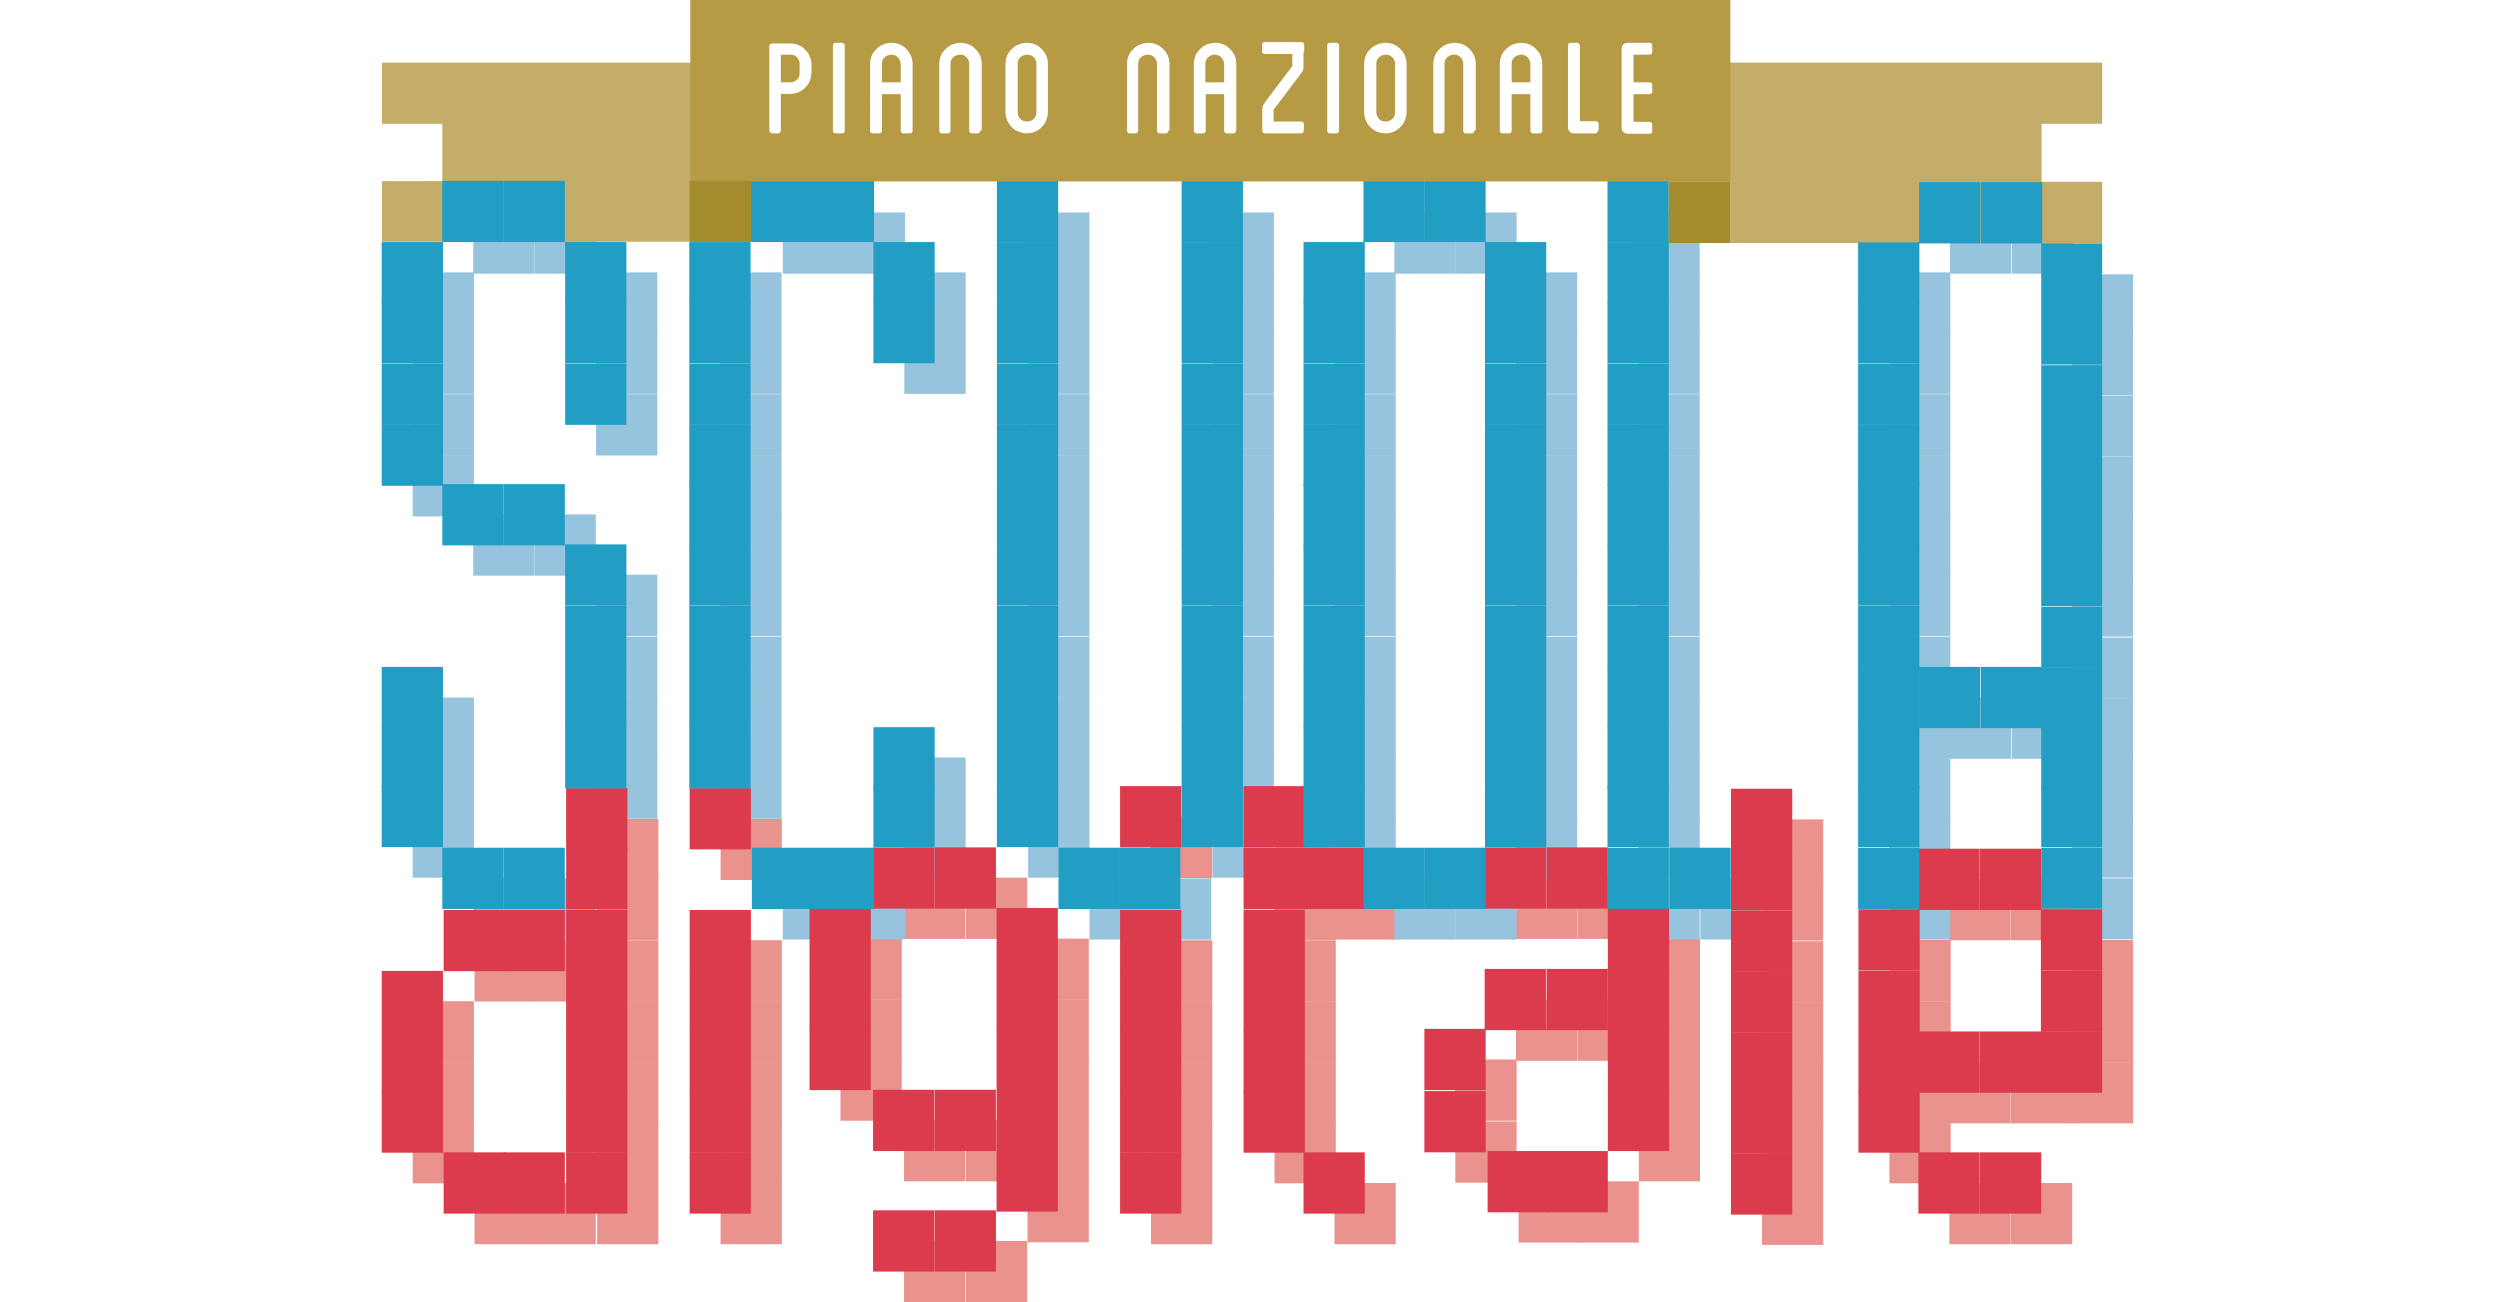 <?xml version="1.0" encoding="utf-8"?>
<!-- Generator: Adobe Illustrator 23.0.1, SVG Export Plug-In . SVG Version: 6.00 Build 0)  -->
<svg version="1.1" id="Livello_1" xmlns="http://www.w3.org/2000/svg" xmlns:xlink="http://www.w3.org/1999/xlink" x="0px" y="0px"
	 viewBox="0 0 759.1 395.4" style="enable-background:new 0 0 759.1 395.4;" xml:space="preserve">
<style type="text/css">
	.st0{fill:#EA928D;}
	.st1{fill:#96C3DD;}
	.st2{fill:#C4AC69;}
	.st3{fill:#DB3B4C;}
	.st4{fill:#229EC5;}
	.st5{fill:#B69A44;}
	.st6{fill:#A48B2D;}
</style>
<g>
	<g>
		<rect x="387" y="248" class="st0" width="18.6" height="18.6"/>
		<rect x="387" y="266.8" class="st0" width="18.6" height="18.6"/>
		<rect x="387" y="285.5" class="st0" width="18.6" height="18.6"/>
		<rect x="387" y="304" class="st0" width="18.6" height="18.6"/>
		<rect x="387" y="322.5" class="st0" width="18.6" height="18.6"/>
		<rect x="387" y="340.7" class="st0" width="18.6" height="18.6"/>
		<rect x="405.2" y="359.2" class="st0" width="18.6" height="18.6"/>
		<rect x="405.2" y="266.7" class="st0" width="18.6" height="18.6"/>
		<rect x="441.9" y="321.7" class="st0" width="18.6" height="18.6"/>
		<rect x="441.9" y="340.5" class="st0" width="18.6" height="18.6"/>
		<rect x="497.6" y="340.1" class="st0" width="18.6" height="18.6"/>
		<rect x="461.1" y="358.7" class="st0" width="18.6" height="18.6"/>
		<rect x="479" y="358.7" class="st0" width="18.6" height="18.6"/>
		<rect x="497.6" y="321.7" class="st0" width="18.6" height="18.6"/>
		<rect x="497.6" y="303.4" class="st0" width="18.6" height="18.6"/>
		<rect x="497.6" y="285" class="st0" width="18.6" height="18.6"/>
		<rect x="479" y="266.5" class="st0" width="18.6" height="18.6"/>
		<rect x="460.3" y="266.5" class="st0" width="18.6" height="18.6"/>
		<rect x="479" y="303.5" class="st0" width="18.6" height="18.6"/>
		<rect x="460.3" y="303.5" class="st0" width="18.6" height="18.6"/>
		<rect x="349.5" y="285.5" class="st0" width="18.6" height="18.6"/>
		<rect x="349.5" y="248" class="st0" width="18.6" height="18.6"/>
		<rect x="349.5" y="304" class="st0" width="18.6" height="18.6"/>
		<rect x="349.5" y="322.5" class="st0" width="18.6" height="18.6"/>
		<rect x="349.5" y="340.7" class="st0" width="18.6" height="18.6"/>
		<rect x="349.5" y="359.2" class="st0" width="18.6" height="18.6"/>
		<rect x="573.7" y="304" class="st0" width="18.6" height="18.6"/>
		<rect x="573.7" y="285.4" class="st0" width="18.6" height="18.6"/>
		<rect x="573.7" y="322.5" class="st0" width="18.6" height="18.6"/>
		<rect x="573.7" y="340.7" class="st0" width="18.6" height="18.6"/>
		<rect x="591.9" y="359.2" class="st0" width="18.6" height="18.6"/>
		<rect x="610.6" y="359.2" class="st0" width="18.6" height="18.6"/>
		<rect x="591.9" y="322.5" class="st0" width="18.6" height="18.6"/>
		<rect x="610.6" y="322.5" class="st0" width="18.6" height="18.6"/>
		<rect x="591.9" y="266.9" class="st0" width="18.6" height="18.6"/>
		<rect x="610.6" y="266.9" class="st0" width="18.6" height="18.6"/>
		<rect x="629.1" y="303.9" class="st0" width="18.6" height="18.6"/>
		<rect x="629.1" y="285.4" class="st0" width="18.6" height="18.6"/>
		<rect x="629.1" y="322.5" class="st0" width="18.6" height="18.6"/>
		<rect x="535" y="285.8" class="st0" width="18.6" height="18.6"/>
		<rect x="535" y="267" class="st0" width="18.6" height="18.6"/>
		<rect x="535" y="248.8" class="st0" width="18.6" height="18.6"/>
		<rect x="535" y="304.3" class="st0" width="18.6" height="18.6"/>
		<rect x="535" y="322.7" class="st0" width="18.6" height="18.6"/>
		<rect x="535" y="340.9" class="st0" width="18.6" height="18.6"/>
		<rect x="535" y="359.4" class="st0" width="18.6" height="18.6"/>
		<rect x="274.5" y="266.5" class="st0" width="18.6" height="18.6"/>
		<rect x="293.3" y="266.5" class="st0" width="18.6" height="18.6"/>
		<rect x="274.5" y="340.1" class="st0" width="18.6" height="18.6"/>
		<rect x="293.3" y="340.1" class="st0" width="18.6" height="18.6"/>
		<rect x="274.5" y="376.8" class="st0" width="18.6" height="18.6"/>
		<rect x="293.3" y="376.8" class="st0" width="18.6" height="18.6"/>
		<rect x="255.2" y="285" class="st0" width="18.6" height="18.6"/>
		<rect x="255.2" y="303.5" class="st0" width="18.6" height="18.6"/>
		<rect x="255.2" y="321.7" class="st0" width="18.6" height="18.6"/>
		<rect x="312" y="285" class="st0" width="18.6" height="18.6"/>
		<rect x="312" y="303.5" class="st0" width="18.6" height="18.6"/>
		<rect x="312" y="321.7" class="st0" width="18.6" height="18.6"/>
		<rect x="312" y="340.1" class="st0" width="18.6" height="18.6"/>
		<rect x="312" y="358.6" class="st0" width="18.6" height="18.6"/>
		<rect x="218.8" y="248.6" class="st0" width="18.6" height="18.6"/>
		<rect x="218.8" y="285.5" class="st0" width="18.6" height="18.6"/>
		<rect x="218.8" y="304" class="st0" width="18.6" height="18.6"/>
		<rect x="218.8" y="322.5" class="st0" width="18.6" height="18.6"/>
		<rect x="218.8" y="340.7" class="st0" width="18.6" height="18.6"/>
		<rect x="218.8" y="359.2" class="st0" width="18.6" height="18.6"/>
		<rect x="181.3" y="248.6" class="st0" width="18.6" height="18.6"/>
		<rect x="181.3" y="266.8" class="st0" width="18.6" height="18.6"/>
		<rect x="181.3" y="285.5" class="st0" width="18.6" height="18.6"/>
		<rect x="181.3" y="304" class="st0" width="18.6" height="18.6"/>
		<rect x="181.3" y="322.5" class="st0" width="18.6" height="18.6"/>
		<rect x="181.3" y="340.7" class="st0" width="18.6" height="18.6"/>
		<rect x="125.3" y="340.7" class="st0" width="18.6" height="18.6"/>
		<rect x="125.3" y="322.5" class="st0" width="18.6" height="18.6"/>
		<rect x="125.3" y="304" class="st0" width="18.6" height="18.6"/>
		<rect x="181.3" y="359.2" class="st0" width="18.6" height="18.6"/>
		<rect x="162.3" y="359.2" class="st0" width="18.6" height="18.6"/>
		<rect x="144.1" y="359.2" class="st0" width="18.6" height="18.6"/>
		<rect x="162.3" y="285.5" class="st0" width="18.6" height="18.6"/>
		<rect x="144.1" y="285.5" class="st0" width="18.6" height="18.6"/>
		<rect x="143.7" y="64.5" class="st1" width="18.6" height="18.6"/>
		<rect x="162.3" y="64.5" class="st1" width="18.6" height="18.6"/>
		<rect x="143.7" y="266.7" class="st1" width="18.6" height="18.6"/>
		<rect x="162.3" y="266.7" class="st1" width="18.6" height="18.6"/>
		<rect x="181" y="82.7" class="st1" width="18.6" height="18.6"/>
		<rect x="181" y="101" class="st1" width="18.6" height="18.6"/>
		<rect x="181" y="119.7" class="st1" width="18.6" height="18.6"/>
		<rect x="125.3" y="82.7" class="st1" width="18.6" height="18.6"/>
		<rect x="125.3" y="101" class="st1" width="18.6" height="18.6"/>
		<rect x="125.3" y="119.7" class="st1" width="18.6" height="18.6"/>
		<rect x="125.3" y="138.2" class="st1" width="18.6" height="18.6"/>
		<rect x="143.7" y="156.2" class="st1" width="18.6" height="18.6"/>
		<rect x="181" y="174.5" class="st1" width="18.6" height="18.6"/>
		<rect x="162.3" y="156.2" class="st1" width="18.6" height="18.6"/>
		<rect x="181" y="193.3" class="st1" width="18.6" height="18.6"/>
		<rect x="181" y="211.8" class="st1" width="18.6" height="18.6"/>
		<rect x="181" y="230" class="st1" width="18.6" height="18.6"/>
		<rect x="218.7" y="174.5" class="st1" width="18.6" height="18.6"/>
		<rect x="218.7" y="193.3" class="st1" width="18.6" height="18.6"/>
		<rect x="218.7" y="211.8" class="st1" width="18.6" height="18.6"/>
		<rect x="218.7" y="230" class="st1" width="18.6" height="18.6"/>
		<rect x="274.6" y="230" class="st1" width="18.6" height="18.6"/>
		<rect x="218.7" y="101" class="st1" width="18.6" height="18.6"/>
		<rect x="218.7" y="119.7" class="st1" width="18.6" height="18.6"/>
		<rect x="218.7" y="138.2" class="st1" width="18.6" height="18.6"/>
		<rect x="218.7" y="156.2" class="st1" width="18.6" height="18.6"/>
		<rect x="125.3" y="247.9" class="st1" width="18.6" height="18.6"/>
		<rect x="125.3" y="230" class="st1" width="18.6" height="18.6"/>
		<rect x="125.3" y="211.8" class="st1" width="18.6" height="18.6"/>
		<rect x="256.2" y="266.7" class="st1" width="18.6" height="18.6"/>
		<rect x="274.6" y="247.9" class="st1" width="18.6" height="18.6"/>
		<rect x="237.7" y="266.7" class="st1" width="18.6" height="18.6"/>
		<rect x="368.2" y="230" class="st1" width="18.6" height="18.6"/>
		<rect x="312.2" y="230" class="st1" width="18.6" height="18.6"/>
		<rect x="349.2" y="266.7" class="st1" width="18.6" height="18.6"/>
		<rect x="368.2" y="247.9" class="st1" width="18.6" height="18.6"/>
		<rect x="312.2" y="247.9" class="st1" width="18.6" height="18.6"/>
		<rect x="330.8" y="266.7" class="st1" width="18.6" height="18.6"/>
		<rect x="441.9" y="266.7" class="st1" width="18.6" height="18.6"/>
		<rect x="460.3" y="247.9" class="st1" width="18.6" height="18.6"/>
		<rect x="423.4" y="266.7" class="st1" width="18.6" height="18.6"/>
		<rect x="274.6" y="101" class="st1" width="18.6" height="18.6"/>
		<rect x="256.2" y="64.5" class="st1" width="18.6" height="18.6"/>
		<rect x="274.6" y="82.7" class="st1" width="18.6" height="18.6"/>
		<rect x="218.7" y="82.7" class="st1" width="18.6" height="18.6"/>
		<rect x="237.7" y="64.5" class="st1" width="18.6" height="18.6"/>
		<rect x="441.9" y="64.5" class="st1" width="18.6" height="18.6"/>
		<rect x="497.5" y="64.5" class="st1" width="18.6" height="18.6"/>
		<rect x="460.3" y="82.7" class="st1" width="18.6" height="18.6"/>
		<rect x="405.2" y="82.7" class="st1" width="18.6" height="18.6"/>
		<rect x="423.4" y="64.5" class="st1" width="18.6" height="18.6"/>
		<rect x="312.2" y="193.3" class="st1" width="18.6" height="18.6"/>
		<rect x="312.2" y="211.8" class="st1" width="18.6" height="18.6"/>
		<rect x="312.2" y="156.2" class="st1" width="18.6" height="18.6"/>
		<rect x="312.2" y="174.5" class="st1" width="18.6" height="18.6"/>
		<rect x="312.2" y="119.7" class="st1" width="18.6" height="18.6"/>
		<rect x="312.2" y="101" class="st1" width="18.6" height="18.6"/>
		<rect x="312.2" y="82.7" class="st1" width="18.6" height="18.6"/>
		<rect x="312.2" y="64.5" class="st1" width="18.6" height="18.6"/>
		<rect x="312.2" y="138.2" class="st1" width="18.6" height="18.6"/>
		<rect x="368.2" y="193.3" class="st1" width="18.6" height="18.6"/>
		<rect x="368.2" y="211.8" class="st1" width="18.6" height="18.6"/>
		<rect x="368.2" y="156.2" class="st1" width="18.6" height="18.6"/>
		<rect x="368.2" y="174.5" class="st1" width="18.6" height="18.6"/>
		<rect x="368.2" y="119.7" class="st1" width="18.6" height="18.6"/>
		<rect x="368.2" y="101" class="st1" width="18.6" height="18.6"/>
		<rect x="368.2" y="82.7" class="st1" width="18.6" height="18.6"/>
		<rect x="368.2" y="64.5" class="st1" width="18.6" height="18.6"/>
		<rect x="368.2" y="138.2" class="st1" width="18.6" height="18.6"/>
		<rect x="405.2" y="230" class="st1" width="18.6" height="18.6"/>
		<rect x="405.2" y="247.9" class="st1" width="18.6" height="18.6"/>
		<rect x="405.2" y="193.3" class="st1" width="18.6" height="18.6"/>
		<rect x="405.2" y="211.8" class="st1" width="18.6" height="18.6"/>
		<rect x="405.2" y="156.2" class="st1" width="18.6" height="18.6"/>
		<rect x="405.2" y="138.2" class="st1" width="18.6" height="18.6"/>
		<rect x="405.2" y="119.7" class="st1" width="18.6" height="18.6"/>
		<rect x="405.2" y="101" class="st1" width="18.6" height="18.6"/>
		<rect x="405.2" y="174.5" class="st1" width="18.6" height="18.6"/>
		<rect x="460.3" y="230" class="st1" width="18.6" height="18.6"/>
		<rect x="460.3" y="193.3" class="st1" width="18.6" height="18.6"/>
		<rect x="460.3" y="211.8" class="st1" width="18.6" height="18.6"/>
		<rect x="460.3" y="156.2" class="st1" width="18.6" height="18.6"/>
		<rect x="460.3" y="138.2" class="st1" width="18.6" height="18.6"/>
		<rect x="460.3" y="119.7" class="st1" width="18.6" height="18.6"/>
		<rect x="460.3" y="101" class="st1" width="18.6" height="18.6"/>
		<rect x="460.3" y="174.5" class="st1" width="18.6" height="18.6"/>
		<rect x="497.5" y="82.7" class="st1" width="18.6" height="18.6"/>
		<rect x="497.5" y="230" class="st1" width="18.6" height="18.6"/>
		<rect x="497.5" y="247.9" class="st1" width="18.6" height="18.6"/>
		<rect x="497.5" y="266.7" class="st1" width="18.6" height="18.6"/>
		<rect x="516.3" y="266.7" class="st1" width="18.6" height="18.6"/>
		<rect x="573.6" y="266.7" class="st1" width="18.6" height="18.6"/>
		<rect x="573.6" y="247.9" class="st1" width="18.6" height="18.6"/>
		<rect x="573.6" y="230" class="st1" width="18.6" height="18.6"/>
		<rect x="573.6" y="211.8" class="st1" width="18.6" height="18.6"/>
		<rect x="592.1" y="211.8" class="st1" width="18.6" height="18.6"/>
		<rect x="610.9" y="211.8" class="st1" width="18.6" height="18.6"/>
		<rect x="629.2" y="212" class="st1" width="18.5" height="18.5"/>
		<rect x="592.1" y="64.5" class="st1" width="18.6" height="18.6"/>
		<rect x="610.9" y="64.5" class="st1" width="18.6" height="18.6"/>
		<rect x="629.2" y="83.3" class="st1" width="18.5" height="18.5"/>
		<rect x="573.6" y="82.7" class="st1" width="18.6" height="18.6"/>
		<rect x="629.2" y="266.7" class="st1" width="18.5" height="18.5"/>
		<rect x="629.2" y="248" class="st1" width="18.5" height="18.5"/>
		<rect x="629.2" y="230.1" class="st1" width="18.5" height="18.5"/>
		<rect x="497.5" y="193.3" class="st1" width="18.6" height="18.6"/>
		<rect x="497.5" y="211.8" class="st1" width="18.6" height="18.6"/>
		<rect x="497.5" y="156.2" class="st1" width="18.6" height="18.6"/>
		<rect x="497.5" y="138.2" class="st1" width="18.6" height="18.6"/>
		<rect x="497.5" y="119.7" class="st1" width="18.6" height="18.6"/>
		<rect x="497.5" y="101" class="st1" width="18.6" height="18.6"/>
		<rect x="497.5" y="174.5" class="st1" width="18.6" height="18.6"/>
		<rect x="573.6" y="193.3" class="st1" width="18.6" height="18.6"/>
		<rect x="573.6" y="156.2" class="st1" width="18.6" height="18.6"/>
		<rect x="573.6" y="138.2" class="st1" width="18.6" height="18.6"/>
		<rect x="573.6" y="119.7" class="st1" width="18.6" height="18.6"/>
		<rect x="573.6" y="101" class="st1" width="18.6" height="18.6"/>
		<rect x="573.6" y="174.5" class="st1" width="18.6" height="18.6"/>
		<rect x="629.2" y="193.6" class="st1" width="18.5" height="18.5"/>
		<rect x="629.2" y="156.6" class="st1" width="18.5" height="18.5"/>
		<rect x="629.2" y="138.6" class="st1" width="18.5" height="18.5"/>
		<rect x="629.2" y="120.1" class="st1" width="18.5" height="18.5"/>
		<rect x="629.2" y="101.5" class="st1" width="18.5" height="18.5"/>
		<rect x="629.2" y="174.8" class="st1" width="18.5" height="18.5"/>
	</g>
	<rect x="116" y="19" class="st2" width="99.3" height="18.6"/>
	<rect x="116" y="55" class="st2" width="111.9" height="18.4"/>
	<rect x="134.3" y="37.2" class="st2" width="94.5" height="18.6"/>
	<rect x="524.3" y="19" class="st2" width="114" height="18.6"/>
	<rect x="524.5" y="55.2" class="st2" width="113.8" height="18.6"/>
	<rect x="506.8" y="37.2" class="st2" width="113.1" height="18.3"/>
	<rect x="377.6" y="238.7" class="st3" width="18.6" height="18.6"/>
	<rect x="377.6" y="257.5" class="st3" width="18.6" height="18.6"/>
	<rect x="377.6" y="276.3" class="st3" width="18.6" height="18.6"/>
	<rect x="377.6" y="294.8" class="st3" width="18.6" height="18.6"/>
	<rect x="377.6" y="313.2" class="st3" width="18.6" height="18.6"/>
	<rect x="377.6" y="331.4" class="st3" width="18.6" height="18.6"/>
	<rect x="395.8" y="349.9" class="st3" width="18.6" height="18.6"/>
	<rect x="395.8" y="257.4" class="st3" width="18.6" height="18.6"/>
	<rect x="432.5" y="312.4" class="st3" width="18.6" height="18.6"/>
	<rect x="432.5" y="331.3" class="st3" width="18.6" height="18.6"/>
	<rect x="488.2" y="330.9" class="st3" width="18.6" height="18.6"/>
	<rect x="451.7" y="349.5" class="st3" width="18.6" height="18.6"/>
	<rect x="469.6" y="349.5" class="st3" width="18.6" height="18.6"/>
	<rect x="488.2" y="312.5" class="st3" width="18.6" height="18.6"/>
	<rect x="488.2" y="294.1" class="st3" width="18.6" height="18.6"/>
	<rect x="488.2" y="275.7" class="st3" width="18.6" height="18.6"/>
	<rect x="469.6" y="257.3" class="st3" width="18.6" height="18.6"/>
	<rect x="450.8" y="257.3" class="st3" width="18.6" height="18.6"/>
	<rect x="469.6" y="294.2" class="st3" width="18.6" height="18.6"/>
	<rect x="450.8" y="294.2" class="st3" width="18.6" height="18.6"/>
	<rect x="340.1" y="276.3" class="st3" width="18.6" height="18.6"/>
	<rect x="340.1" y="238.7" class="st3" width="18.6" height="18.6"/>
	<rect x="340.1" y="294.8" class="st3" width="18.6" height="18.6"/>
	<rect x="340.1" y="313.2" class="st3" width="18.6" height="18.6"/>
	<rect x="340.1" y="331.4" class="st3" width="18.6" height="18.6"/>
	<rect x="340.1" y="349.9" class="st3" width="18.6" height="18.6"/>
	<rect x="564.3" y="294.8" class="st3" width="18.6" height="18.6"/>
	<rect x="564.3" y="276.1" class="st3" width="18.6" height="18.6"/>
	<rect x="564.3" y="313.2" class="st3" width="18.6" height="18.6"/>
	<rect x="564.3" y="331.4" class="st3" width="18.6" height="18.6"/>
	<rect x="582.5" y="349.9" class="st3" width="18.6" height="18.6"/>
	<rect x="601.2" y="349.9" class="st3" width="18.6" height="18.6"/>
	<rect x="582.5" y="313.2" class="st3" width="18.6" height="18.6"/>
	<rect x="601.2" y="313.2" class="st3" width="18.6" height="18.6"/>
	<rect x="582.5" y="257.7" class="st3" width="18.6" height="18.6"/>
	<rect x="601.2" y="257.7" class="st3" width="18.6" height="18.6"/>
	<rect x="619.7" y="294.7" class="st3" width="18.6" height="18.6"/>
	<rect x="619.7" y="276.1" class="st3" width="18.6" height="18.6"/>
	<rect x="619.7" y="313.2" class="st3" width="18.6" height="18.6"/>
	<rect x="525.6" y="276.5" class="st3" width="18.6" height="18.6"/>
	<rect x="525.6" y="257.8" class="st3" width="18.6" height="18.6"/>
	<rect x="525.6" y="239.5" class="st3" width="18.6" height="18.6"/>
	<rect x="525.6" y="295" class="st3" width="18.6" height="18.6"/>
	<rect x="525.6" y="313.5" class="st3" width="18.6" height="18.6"/>
	<rect x="525.6" y="331.7" class="st3" width="18.6" height="18.6"/>
	<rect x="525.6" y="350.2" class="st3" width="18.6" height="18.6"/>
	<rect x="265.1" y="257.3" class="st3" width="18.6" height="18.6"/>
	<rect x="283.8" y="257.3" class="st3" width="18.6" height="18.6"/>
	<rect x="265.1" y="330.9" class="st3" width="18.6" height="18.6"/>
	<rect x="283.8" y="330.9" class="st3" width="18.6" height="18.6"/>
	<rect x="265.1" y="367.5" class="st3" width="18.6" height="18.6"/>
	<rect x="283.8" y="367.5" class="st3" width="18.6" height="18.6"/>
	<rect x="245.8" y="275.7" class="st3" width="18.6" height="18.6"/>
	<rect x="245.8" y="294.2" class="st3" width="18.6" height="18.6"/>
	<rect x="245.8" y="312.4" class="st3" width="18.6" height="18.6"/>
	<rect x="302.6" y="275.7" class="st3" width="18.6" height="18.6"/>
	<rect x="302.6" y="294.2" class="st3" width="18.6" height="18.6"/>
	<rect x="302.6" y="312.4" class="st3" width="18.6" height="18.6"/>
	<rect x="302.6" y="330.9" class="st3" width="18.6" height="18.6"/>
	<rect x="302.6" y="349.3" class="st3" width="18.6" height="18.6"/>
	<rect x="209.4" y="239.3" class="st3" width="18.6" height="18.6"/>
	<rect x="209.4" y="276.3" class="st3" width="18.6" height="18.6"/>
	<rect x="209.4" y="294.8" class="st3" width="18.6" height="18.6"/>
	<rect x="209.4" y="313.2" class="st3" width="18.6" height="18.6"/>
	<rect x="209.4" y="331.4" class="st3" width="18.6" height="18.6"/>
	<rect x="209.4" y="349.9" class="st3" width="18.6" height="18.6"/>
	<rect x="171.9" y="239.3" class="st3" width="18.6" height="18.6"/>
	<rect x="171.9" y="257.5" class="st3" width="18.6" height="18.6"/>
	<rect x="171.9" y="276.3" class="st3" width="18.6" height="18.6"/>
	<rect x="171.9" y="294.8" class="st3" width="18.6" height="18.6"/>
	<rect x="171.9" y="313.2" class="st3" width="18.6" height="18.6"/>
	<rect x="171.9" y="331.4" class="st3" width="18.6" height="18.6"/>
	<rect x="115.9" y="331.4" class="st3" width="18.6" height="18.6"/>
	<rect x="115.9" y="313.2" class="st3" width="18.6" height="18.6"/>
	<rect x="115.9" y="294.8" class="st3" width="18.6" height="18.6"/>
	<rect x="171.9" y="349.9" class="st3" width="18.6" height="18.6"/>
	<rect x="152.9" y="349.9" class="st3" width="18.6" height="18.6"/>
	<rect x="134.7" y="349.9" class="st3" width="18.6" height="18.6"/>
	<rect x="152.9" y="276.3" class="st3" width="18.6" height="18.6"/>
	<rect x="134.7" y="276.3" class="st3" width="18.6" height="18.6"/>
	<rect x="134.3" y="54.9" class="st4" width="18.6" height="18.6"/>
	<rect x="152.9" y="54.9" class="st4" width="18.6" height="18.6"/>
	<rect x="134.3" y="257.4" class="st4" width="18.6" height="18.6"/>
	<rect x="152.9" y="257.4" class="st4" width="18.6" height="18.6"/>
	<rect x="171.6" y="73.5" class="st4" width="18.6" height="18.6"/>
	<rect x="171.6" y="91.7" class="st4" width="18.6" height="18.6"/>
	<rect x="171.6" y="110.4" class="st4" width="18.6" height="18.6"/>
	<rect x="115.9" y="73.5" class="st4" width="18.6" height="18.6"/>
	<rect x="115.9" y="91.7" class="st4" width="18.6" height="18.6"/>
	<rect x="115.9" y="110.4" class="st4" width="18.6" height="18.6"/>
	<rect x="115.9" y="128.9" class="st4" width="18.6" height="18.6"/>
	<rect x="134.3" y="147" class="st4" width="18.6" height="18.6"/>
	<rect x="171.6" y="165.3" class="st4" width="18.6" height="18.6"/>
	<rect x="152.9" y="147" class="st4" width="18.6" height="18.6"/>
	<rect x="171.6" y="184" class="st4" width="18.6" height="18.6"/>
	<rect x="171.6" y="202.5" class="st4" width="18.6" height="18.6"/>
	<rect x="171.6" y="220.8" class="st4" width="18.6" height="18.6"/>
	<rect x="209.3" y="165.3" class="st4" width="18.6" height="18.6"/>
	<rect x="209.3" y="184" class="st4" width="18.6" height="18.6"/>
	<rect x="209.3" y="202.5" class="st4" width="18.6" height="18.6"/>
	<rect x="209.3" y="220.8" class="st4" width="18.6" height="18.6"/>
	<rect x="265.2" y="220.8" class="st4" width="18.6" height="18.6"/>
	<rect x="209.3" y="91.7" class="st4" width="18.6" height="18.6"/>
	<rect x="209.3" y="110.4" class="st4" width="18.6" height="18.6"/>
	<rect x="209.3" y="128.9" class="st4" width="18.6" height="18.6"/>
	<rect x="209.3" y="147" class="st4" width="18.6" height="18.6"/>
	<rect x="115.9" y="238.6" class="st4" width="18.6" height="18.6"/>
	<rect x="115.9" y="220.8" class="st4" width="18.6" height="18.6"/>
	<rect x="115.9" y="202.5" class="st4" width="18.6" height="18.6"/>
	<rect x="246.8" y="257.4" class="st4" width="18.6" height="18.6"/>
	<rect x="265.2" y="238.6" class="st4" width="18.6" height="18.6"/>
	<rect x="228.3" y="257.4" class="st4" width="18.6" height="18.6"/>
	<rect x="358.8" y="220.8" class="st4" width="18.6" height="18.6"/>
	<rect x="302.7" y="220.8" class="st4" width="18.6" height="18.6"/>
	<rect x="339.8" y="257.4" class="st4" width="18.6" height="18.6"/>
	<rect x="358.8" y="238.6" class="st4" width="18.6" height="18.6"/>
	<rect x="302.7" y="238.6" class="st4" width="18.6" height="18.6"/>
	<rect x="321.4" y="257.4" class="st4" width="18.6" height="18.6"/>
	<rect x="432.5" y="257.4" class="st4" width="18.6" height="18.6"/>
	<rect x="450.9" y="238.6" class="st4" width="18.6" height="18.6"/>
	<rect x="414" y="257.4" class="st4" width="18.6" height="18.6"/>
	<rect x="265.2" y="91.7" class="st4" width="18.6" height="18.6"/>
	<rect x="246.8" y="54.9" class="st4" width="18.6" height="18.6"/>
	<rect x="265.2" y="73.5" class="st4" width="18.6" height="18.6"/>
	<rect x="209.3" y="73.5" class="st4" width="18.6" height="18.6"/>
	<rect x="227.9" y="54.9" class="st4" width="19" height="18.6"/>
	<rect x="432.5" y="54.9" class="st4" width="18.6" height="18.6"/>
	<rect x="488.1" y="54.9" class="st4" width="18.6" height="18.6"/>
	<rect x="450.9" y="73.5" class="st4" width="18.6" height="18.6"/>
	<rect x="395.8" y="73.5" class="st4" width="18.6" height="18.6"/>
	<rect x="414" y="54.9" class="st4" width="18.6" height="18.6"/>
	<rect x="302.7" y="184" class="st4" width="18.6" height="18.6"/>
	<rect x="302.7" y="202.5" class="st4" width="18.6" height="18.6"/>
	<rect x="302.7" y="147" class="st4" width="18.6" height="18.6"/>
	<rect x="302.7" y="165.3" class="st4" width="18.6" height="18.6"/>
	<rect x="302.7" y="110.4" class="st4" width="18.6" height="18.6"/>
	<rect x="302.7" y="91.7" class="st4" width="18.6" height="18.6"/>
	<rect x="302.7" y="73.5" class="st4" width="18.6" height="18.6"/>
	<rect x="302.7" y="54.9" class="st4" width="18.6" height="18.6"/>
	<rect x="302.7" y="128.9" class="st4" width="18.6" height="18.6"/>
	<rect x="358.8" y="184" class="st4" width="18.6" height="18.6"/>
	<rect x="358.8" y="202.5" class="st4" width="18.6" height="18.6"/>
	<rect x="358.8" y="147" class="st4" width="18.6" height="18.6"/>
	<rect x="358.8" y="165.3" class="st4" width="18.6" height="18.6"/>
	<rect x="358.8" y="110.4" class="st4" width="18.6" height="18.6"/>
	<rect x="358.8" y="91.7" class="st4" width="18.6" height="18.6"/>
	<rect x="358.8" y="73.5" class="st4" width="18.6" height="18.6"/>
	<rect x="358.8" y="54.9" class="st4" width="18.6" height="18.6"/>
	<rect x="358.8" y="128.9" class="st4" width="18.6" height="18.6"/>
	<rect x="395.8" y="220.8" class="st4" width="18.6" height="18.6"/>
	<rect x="395.8" y="238.6" class="st4" width="18.6" height="18.6"/>
	<rect x="395.8" y="184" class="st4" width="18.6" height="18.6"/>
	<rect x="395.8" y="202.5" class="st4" width="18.6" height="18.6"/>
	<rect x="395.8" y="147" class="st4" width="18.6" height="18.6"/>
	<rect x="395.8" y="128.9" class="st4" width="18.6" height="18.6"/>
	<rect x="395.8" y="110.4" class="st4" width="18.6" height="18.6"/>
	<rect x="395.8" y="91.7" class="st4" width="18.6" height="18.6"/>
	<rect x="395.8" y="165.3" class="st4" width="18.6" height="18.6"/>
	<rect x="450.9" y="220.8" class="st4" width="18.6" height="18.6"/>
	<rect x="450.9" y="184" class="st4" width="18.6" height="18.6"/>
	<rect x="450.9" y="202.5" class="st4" width="18.6" height="18.6"/>
	<rect x="450.9" y="147" class="st4" width="18.6" height="18.6"/>
	<rect x="450.9" y="128.9" class="st4" width="18.6" height="18.6"/>
	<rect x="450.9" y="110.4" class="st4" width="18.6" height="18.6"/>
	<rect x="450.9" y="91.7" class="st4" width="18.6" height="18.6"/>
	<rect x="450.9" y="165.3" class="st4" width="18.6" height="18.6"/>
	<rect x="488.1" y="73.5" class="st4" width="18.6" height="18.6"/>
	<rect x="488.1" y="220.8" class="st4" width="18.6" height="18.6"/>
	<rect x="488.1" y="238.6" class="st4" width="18.6" height="18.6"/>
	<rect x="488.1" y="257.4" class="st4" width="18.6" height="18.6"/>
	<rect x="506.9" y="257.4" class="st4" width="18.6" height="18.6"/>
	<rect x="564.2" y="257.4" class="st4" width="18.6" height="18.6"/>
	<rect x="564.2" y="238.6" class="st4" width="18.6" height="18.6"/>
	<rect x="564.2" y="220.8" class="st4" width="18.6" height="18.6"/>
	<rect x="564.2" y="202.5" class="st4" width="18.6" height="18.6"/>
	<rect x="582.7" y="202.5" class="st4" width="18.6" height="18.6"/>
	<rect x="601.5" y="202.5" class="st4" width="18.6" height="18.6"/>
	<rect x="619.8" y="202.7" class="st4" width="18.5" height="18.5"/>
	<rect x="582.7" y="55.3" class="st4" width="18.6" height="18.6"/>
	<rect x="601.5" y="55.3" class="st4" width="18.6" height="18.6"/>
	<rect x="619.8" y="73.9" class="st4" width="18.5" height="18.6"/>
	<rect x="564.2" y="73.6" class="st4" width="18.6" height="18.5"/>
	<rect x="619.8" y="257.4" class="st4" width="18.5" height="18.5"/>
	<rect x="619.8" y="238.7" class="st4" width="18.5" height="18.5"/>
	<rect x="619.8" y="220.9" class="st4" width="18.5" height="18.5"/>
	<rect x="488.1" y="184" class="st4" width="18.6" height="18.6"/>
	<rect x="488.1" y="202.5" class="st4" width="18.6" height="18.6"/>
	<rect x="488.1" y="147" class="st4" width="18.6" height="18.6"/>
	<rect x="488.1" y="128.9" class="st4" width="18.6" height="18.6"/>
	<rect x="488.1" y="110.4" class="st4" width="18.6" height="18.6"/>
	<rect x="488.1" y="91.7" class="st4" width="18.6" height="18.6"/>
	<rect x="488.1" y="165.3" class="st4" width="18.6" height="18.6"/>
	<rect x="564.2" y="184" class="st4" width="18.6" height="18.6"/>
	<rect x="564.2" y="147" class="st4" width="18.6" height="18.6"/>
	<rect x="564.2" y="128.9" class="st4" width="18.6" height="18.6"/>
	<rect x="564.2" y="110.4" class="st4" width="18.6" height="18.6"/>
	<rect x="564.2" y="91.7" class="st4" width="18.6" height="18.6"/>
	<rect x="564.2" y="165.3" class="st4" width="18.6" height="18.6"/>
	<rect x="619.8" y="184.3" class="st4" width="18.5" height="18.5"/>
	<rect x="619.8" y="147.3" class="st4" width="18.5" height="18.5"/>
	<rect x="619.8" y="129.3" class="st4" width="18.5" height="18.5"/>
	<rect x="619.8" y="110.9" class="st4" width="18.5" height="18.5"/>
	<rect x="619.8" y="92.2" class="st4" width="18.5" height="18.5"/>
	<rect x="619.8" y="165.6" class="st4" width="18.5" height="18.5"/>
	<g>
		<path class="st5" d="M311.9,16.6c-0.8,0-1.5,0.3-2.1,0.8c-0.6,0.6-0.8,1.2-0.8,2V34c0,0.8,0.3,1.5,0.8,2.1
			c0.6,0.6,1.2,0.8,2.1,0.8c0.8,0,1.4-0.3,2-0.8c0.6-0.6,0.8-1.2,0.8-2.1V19.4c0-0.8-0.3-1.4-0.8-2
			C313.3,16.8,312.6,16.6,311.9,16.6z"/>
		<path class="st5" d="M368.9,16.6c-0.8,0-1.5,0.3-2.1,0.8c-0.6,0.6-0.8,1.2-0.8,2V25h5.7v-5.5c0-0.8-0.3-1.4-0.8-2
			C370.4,16.9,369.7,16.6,368.9,16.6z"/>
		<path class="st5" d="M420.8,16.6c-0.8,0-1.5,0.3-2.1,0.8c-0.6,0.6-0.8,1.2-0.8,2V34c0,0.8,0.3,1.5,0.8,2.1
			c0.6,0.6,1.2,0.8,2.1,0.8c0.8,0,1.4-0.3,2-0.8c0.6-0.6,0.8-1.2,0.8-2.1V19.4c0-0.8-0.3-1.4-0.8-2
			C422.2,16.8,421.5,16.6,420.8,16.6z"/>
		<path class="st5" d="M270.7,16.6c-0.8,0-1.5,0.3-2.1,0.8c-0.6,0.6-0.8,1.2-0.8,2V25h5.7v-5.5c0-0.8-0.3-1.4-0.8-2
			C272.2,16.9,271.5,16.6,270.7,16.6z"/>
		<path class="st5" d="M240,16.6h-2.9V25h2.9c0.8,0,1.4-0.3,2-0.8c0.6-0.6,0.8-1.2,0.8-2.1v-2.7c0-0.8-0.3-1.4-0.8-2
			S240.8,16.6,240,16.6z"/>
		<path class="st5" d="M209.6,0v55.1h315.8V0H209.6z M246.4,22c0,0.9-0.2,1.7-0.5,2.5s-0.8,1.5-1.4,2.1c-0.6,0.6-1.3,1.1-2,1.4
			c-0.8,0.3-1.6,0.5-2.5,0.5h-2.9v11.1c0,0.2-0.1,0.4-0.2,0.6c-0.2,0.2-0.4,0.3-0.6,0.3h-1.8c-0.2,0-0.4-0.1-0.6-0.3
			c-0.2-0.2-0.3-0.4-0.3-0.6V28.5V25V14c0-0.3,0.1-0.5,0.3-0.6c0.2-0.2,0.4-0.2,0.6-0.2h5.5c0.9,0,1.7,0.2,2.5,0.5s1.4,0.8,2,1.4
			c0.6,0.6,1.1,1.3,1.4,2c0.3,0.8,0.5,1.6,0.5,2.5V22z M256.5,39.6c0,0.6-0.3,0.9-0.9,0.9h-1.8c-0.6,0-0.9-0.3-0.9-0.9V13.9
			c0-0.6,0.3-0.9,0.9-0.9h1.8c0.2,0,0.4,0.1,0.6,0.2c0.2,0.2,0.3,0.4,0.3,0.6L256.5,39.6L256.5,39.6z M277.1,39.6
			c0,0.6-0.3,0.9-0.9,0.9h-1.8c-0.6,0-0.9-0.3-0.9-0.9v-11h-5.7v11c0,0.6-0.3,0.9-0.9,0.9h-1.8c-0.6,0-0.9-0.3-0.9-0.9V19.4
			c0-0.9,0.2-1.7,0.5-2.5c0.3-0.8,0.8-1.4,1.4-2c0.6-0.6,1.3-1.1,2.1-1.4c0.8-0.3,1.6-0.5,2.5-0.5c0.9,0,1.7,0.2,2.5,0.5
			c0.8,0.3,1.4,0.8,2,1.4c0.6,0.6,1.1,1.3,1.4,2c0.3,0.8,0.5,1.6,0.5,2.5V39.6L277.1,39.6z M297.7,39.6c0,0.2-0.1,0.4-0.2,0.6
			c-0.2,0.2-0.4,0.3-0.6,0.3h-1.8c-0.3,0-0.5-0.1-0.6-0.3c-0.2-0.2-0.2-0.4-0.2-0.6V19.4c0-0.8-0.3-1.4-0.8-2
			c-0.6-0.6-1.2-0.8-2-0.8s-1.5,0.3-2.1,0.8c-0.6,0.6-0.8,1.2-0.8,2v20.2c0,0.2-0.1,0.4-0.2,0.6c-0.2,0.2-0.4,0.3-0.6,0.3H286
			c-0.3,0-0.5-0.1-0.6-0.3c-0.2-0.2-0.2-0.4-0.2-0.6V19.4c0-0.9,0.2-1.7,0.5-2.5s0.8-1.4,1.4-2s1.3-1.1,2.1-1.4
			c0.8-0.3,1.6-0.5,2.5-0.5s1.7,0.2,2.5,0.5s1.4,0.8,2,1.4c0.6,0.6,1.1,1.3,1.4,2c0.3,0.8,0.5,1.6,0.5,2.5v20.2H297.7z M318.2,34
			c0,0.9-0.2,1.7-0.5,2.5s-0.8,1.5-1.4,2.1c-0.6,0.6-1.3,1.1-2,1.4c-0.8,0.3-1.6,0.5-2.5,0.5s-1.7-0.2-2.5-0.5s-1.5-0.8-2.1-1.4
			c-0.6-0.6-1.1-1.3-1.4-2.1s-0.5-1.6-0.5-2.5V19.4c0-0.9,0.2-1.7,0.5-2.5s0.8-1.4,1.4-2s1.3-1.1,2.1-1.4c0.8-0.3,1.6-0.5,2.5-0.5
			s1.7,0.2,2.5,0.5s1.4,0.8,2,1.4c0.6,0.6,1.1,1.3,1.4,2c0.3,0.8,0.5,1.6,0.5,2.5V34z M354.8,39.6c0,0.2-0.1,0.4-0.2,0.6
			c-0.2,0.2-0.4,0.3-0.6,0.3h-1.9c-0.3,0-0.5-0.1-0.6-0.3c-0.2-0.2-0.2-0.4-0.2-0.6V19.4c0-0.8-0.3-1.4-0.8-2
			c-0.6-0.6-1.2-0.8-2-0.8s-1.5,0.3-2.1,0.8c-0.6,0.6-0.8,1.2-0.8,2v20.2c0,0.2-0.1,0.4-0.2,0.6c-0.2,0.2-0.4,0.3-0.6,0.3H343
			c-0.3,0-0.5-0.1-0.6-0.3c-0.2-0.2-0.2-0.4-0.2-0.6V19.4c0-0.9,0.2-1.7,0.5-2.5s0.8-1.4,1.4-2s1.3-1.1,2.1-1.4
			c0.8-0.3,1.6-0.5,2.5-0.5s1.7,0.2,2.5,0.5s1.4,0.8,2,1.4c0.6,0.6,1.1,1.3,1.4,2c0.3,0.8,0.5,1.6,0.5,2.5v20.2H354.8z M375.3,39.6
			c0,0.6-0.3,0.9-0.9,0.9h-1.8c-0.6,0-0.9-0.3-0.9-0.9v-11h-5.6v11c0,0.6-0.3,0.9-0.9,0.9h-1.8c-0.6,0-0.9-0.3-0.9-0.9V19.4
			c0-0.9,0.2-1.7,0.5-2.5s0.8-1.4,1.4-2s1.3-1.1,2.1-1.4c0.8-0.3,1.6-0.5,2.5-0.5s1.7,0.2,2.5,0.5s1.4,0.8,2,1.4
			c0.6,0.6,1.1,1.3,1.4,2c0.3,0.8,0.5,1.6,0.5,2.5v20.2H375.3z M395.8,15.7v3.7c0,0.4,0,0.8,0,1.1c0,0.3-0.1,0.5-0.1,0.7
			c-0.1,0.2-0.2,0.5-0.4,0.7c-0.2,0.2-0.4,0.6-0.7,1l-7.8,10.3c-0.1,0.1-0.1,0.1-0.1,0.2c0,0.1,0,0.3,0,0.7v2.8h8.3
			c0.6,0,0.9,0.3,0.9,0.9v1.8c0,0.2-0.1,0.4-0.2,0.6c-0.2,0.2-0.4,0.3-0.6,0.3h-11c-0.3,0-0.5-0.1-0.6-0.3c-0.2-0.2-0.2-0.4-0.2-0.6
			v-5.5c0-0.4,0-0.8,0-1.1s0.1-0.5,0.1-0.7c0.1-0.2,0.2-0.5,0.4-0.7c0.2-0.3,0.4-0.6,0.7-1.1l7.8-10.3c0.1-0.1,0.1-0.2,0.1-0.3
			c0-0.1,0-0.3,0-0.7v-2.8h-8.3c-0.6,0-0.9-0.3-0.9-0.9v-1.8c0-0.6,0.3-0.9,0.9-0.9h11c0.6,0,0.9,0.3,0.9,0.9v2H395.8z M406.6,39.6
			c0,0.6-0.3,0.9-0.9,0.9h-1.8c-0.6,0-0.9-0.3-0.9-0.9V13.9c0-0.6,0.3-0.9,0.9-0.9h1.8c0.2,0,0.4,0.1,0.6,0.2
			c0.2,0.2,0.3,0.4,0.3,0.6V39.6z M427.1,34c0,0.9-0.2,1.7-0.5,2.5s-0.8,1.5-1.4,2.1s-1.3,1.1-2,1.4c-0.8,0.3-1.6,0.5-2.5,0.5
			s-1.7-0.2-2.5-0.5s-1.5-0.8-2.1-1.4c-0.6-0.6-1.1-1.3-1.4-2.1s-0.5-1.6-0.5-2.5V19.4c0-0.9,0.2-1.7,0.5-2.5s0.8-1.4,1.4-2
			s1.3-1.1,2.1-1.4c0.8-0.3,1.6-0.5,2.5-0.5s1.7,0.2,2.5,0.5s1.4,0.8,2,1.4c0.6,0.6,1.1,1.3,1.4,2c0.3,0.8,0.5,1.6,0.5,2.5V34z
			 M447.7,39.6c0,0.2-0.1,0.4-0.2,0.6c-0.2,0.2-0.4,0.3-0.6,0.3h-1.8c-0.3,0-0.5-0.1-0.6-0.3c-0.2-0.2-0.2-0.4-0.2-0.6V19.4
			c0-0.8-0.3-1.4-0.8-2c-0.6-0.6-1.2-0.8-2-0.8s-1.5,0.3-2.1,0.8c-0.6,0.6-0.8,1.2-0.8,2v20.2c0,0.2-0.1,0.4-0.2,0.6
			c-0.2,0.2-0.4,0.3-0.6,0.3H436c-0.3,0-0.5-0.1-0.6-0.3c-0.2-0.2-0.2-0.4-0.2-0.6V19.4c0-0.9,0.2-1.7,0.5-2.5s0.8-1.4,1.4-2
			s1.3-1.1,2.1-1.4c0.8-0.3,1.6-0.5,2.5-0.5s1.7,0.2,2.5,0.5s1.4,0.8,2,1.4c0.6,0.6,1.1,1.3,1.4,2c0.3,0.8,0.5,1.6,0.5,2.5v20.2
			H447.7z M468.3,39.6c0,0.6-0.3,0.9-0.9,0.9h-1.8c-0.6,0-0.9-0.3-0.9-0.9v-11H459v11c0,0.6-0.3,0.9-0.9,0.9h-1.8
			c-0.6,0-0.9-0.3-0.9-0.9V19.4c0-0.9,0.2-1.7,0.5-2.5s0.8-1.4,1.4-2s1.3-1.1,2.1-1.4c0.8-0.3,1.6-0.5,2.5-0.5s1.7,0.2,2.5,0.5
			s1.4,0.8,2,1.4c0.6,0.6,1.1,1.3,1.4,2c0.3,0.8,0.5,1.6,0.5,2.5L468.3,39.6L468.3,39.6z M485.2,39.6c0,0.2-0.1,0.4-0.2,0.6
			c-0.2,0.2-0.4,0.3-0.6,0.3h-6.5c-0.5,0-0.9-0.2-1.3-0.5c-0.3-0.4-0.5-0.8-0.5-1.2V13.9c0-0.6,0.3-0.9,0.9-0.9h1.8
			c0.2,0,0.4,0.1,0.6,0.2c0.2,0.2,0.3,0.4,0.3,0.6v23h4.8c0.6,0,0.9,0.3,0.9,0.9v1.9H485.2z M501.7,15.7c0,0.6-0.3,0.9-0.9,0.9H496
			V25h4.8c0.6,0,0.9,0.3,0.9,0.9v1.8c0,0.6-0.3,0.9-0.9,0.9H496V37h4.8c0.6,0,0.9,0.3,0.9,0.9v1.8c0,0.6-0.3,0.9-0.9,0.9h-6.6
			c-0.5,0-0.9-0.2-1.3-0.5c-0.3-0.4-0.5-0.8-0.5-1.2V14.8c0-0.5,0.2-0.9,0.5-1.3c0.3-0.3,0.8-0.5,1.3-0.5h6.6c0.6,0,0.9,0.3,0.9,0.9
			V15.7z"/>
		<path class="st5" d="M461.9,16.6c-0.8,0-1.5,0.3-2.1,0.8c-0.6,0.6-0.8,1.2-0.8,2V25h5.7v-5.5c0-0.8-0.3-1.4-0.8-2
			C463.3,16.9,462.7,16.6,461.9,16.6z"/>
	</g>
	<rect x="209.4" y="54.9" class="st6" width="18.6" height="18.6"/>
	<rect x="506.7" y="55.2" class="st6" width="18.6" height="18.6"/>
</g>
</svg>
